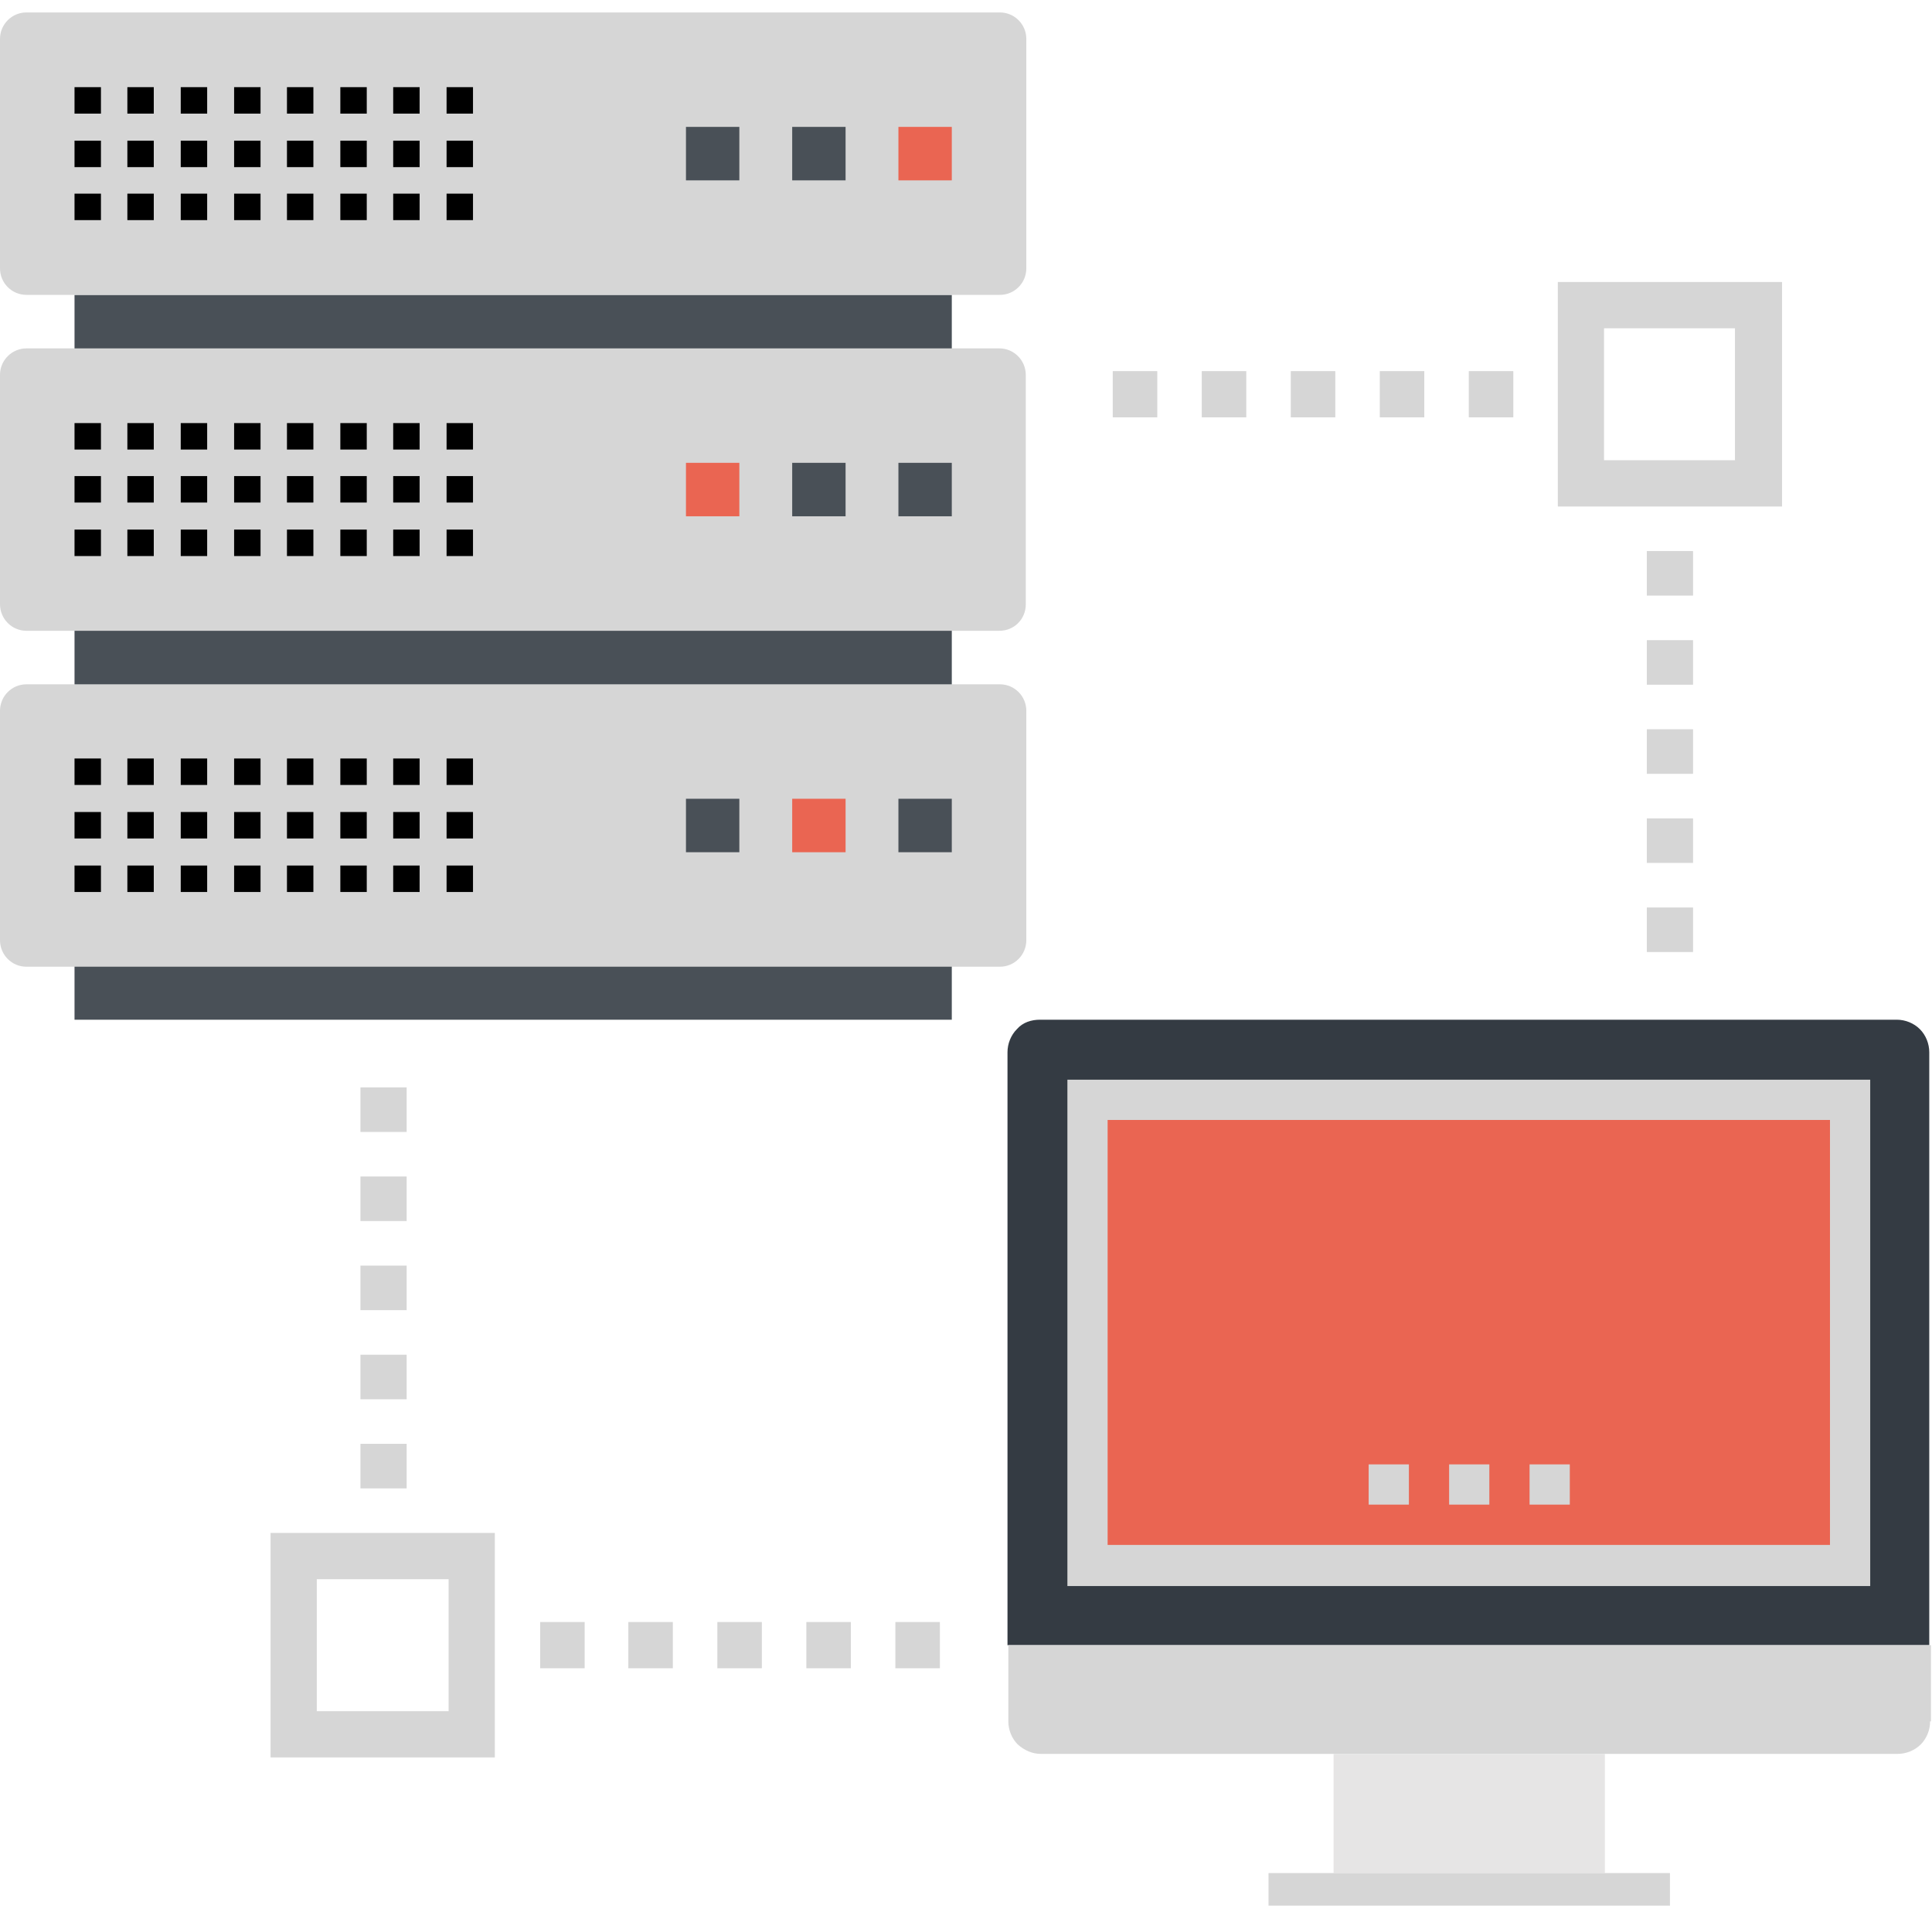 <svg width="145" height="143" viewBox="0 0 145 143" fill="none" xmlns="http://www.w3.org/2000/svg">
<g clip-path="url(#clip0_185_435)">
<path d="M71.434 22.127H5.593V76.52H71.434V22.127Z" fill="#495057"/>
<path d="M75.043 0.934H1.983C0.888 0.934 0 1.824 0 2.922V20.139C0 21.237 0.888 22.127 1.983 22.127H75.043C76.139 22.127 77.027 21.237 77.027 20.139V2.922C77.027 1.824 76.139 0.934 75.043 0.934Z" fill="#D6D6D6"/>
<path d="M7.576 6.54H5.593V8.527H7.576V6.54Z" fill="black"/>
<path d="M11.542 6.54H9.559V8.527H11.542V6.54Z" fill="black"/>
<path d="M15.548 6.54H13.565V8.527H15.548V6.54Z" fill="black"/>
<path d="M19.554 6.54H17.571V8.527H19.554V6.54Z" fill="black"/>
<path d="M23.52 6.54H21.537V8.527H23.52V6.54Z" fill="black"/>
<path d="M27.526 6.54H25.543V8.527H27.526V6.54Z" fill="black"/>
<path d="M31.493 6.54H29.51V8.527H31.493V6.54Z" fill="black"/>
<path d="M35.499 6.54H33.516V8.527H35.499V6.54Z" fill="black"/>
<path d="M7.576 10.556H5.593V12.542H7.576V10.556Z" fill="black"/>
<path d="M11.542 10.556H9.559V12.542H11.542V10.556Z" fill="black"/>
<path d="M15.548 10.556H13.565V12.542H15.548V10.556Z" fill="black"/>
<path d="M19.554 10.556H17.571V12.542H19.554V10.556Z" fill="black"/>
<path d="M23.52 10.556H21.537V12.542H23.52V10.556Z" fill="black"/>
<path d="M27.526 10.556H25.543V12.542H27.526V10.556Z" fill="black"/>
<path d="M31.493 10.556H29.51V12.542H31.493V10.556Z" fill="black"/>
<path d="M35.499 10.556H33.516V12.542H35.499V10.556Z" fill="black"/>
<path d="M7.576 14.532H5.593V16.518H7.576V14.532Z" fill="black"/>
<path d="M11.542 14.532H9.559V16.518H11.542V14.532Z" fill="black"/>
<path d="M15.548 14.532H13.565V16.518H15.548V14.532Z" fill="black"/>
<path d="M19.554 14.532H17.571V16.518H19.554V14.532Z" fill="black"/>
<path d="M23.52 14.532H21.537V16.518H23.52V14.532Z" fill="black"/>
<path d="M27.526 14.532H25.543V16.518H27.526V14.532Z" fill="black"/>
<path d="M31.493 14.532H29.51V16.518H31.493V14.532Z" fill="black"/>
<path d="M35.499 14.532H33.516V16.518H35.499V14.532Z" fill="black"/>
<path d="M71.434 9.522H67.428V13.534H71.434V9.522Z" fill="#EA6552"/>
<path d="M63.462 9.522H59.456V13.534H63.462V9.522Z" fill="#495057"/>
<path d="M55.489 9.522H51.483V13.534H55.489V9.522Z" fill="#495057"/>
<path d="M1.983 26.143H75.004C76.114 26.143 76.987 27.057 76.987 28.131V45.347C76.987 46.461 76.114 47.335 75.004 47.335H1.983C0.873 47.335 0 46.421 0 45.347V28.131C0 27.017 0.912 26.143 1.983 26.143Z" fill="#D6D6D6"/>
<path d="M7.576 31.749H5.593V33.735H7.576V31.749Z" fill="black"/>
<path d="M11.542 31.749H9.559V33.735H11.542V31.749Z" fill="black"/>
<path d="M15.548 31.749H13.565V33.735H15.548V31.749Z" fill="black"/>
<path d="M19.554 31.749H17.571V33.735H19.554V31.749Z" fill="black"/>
<path d="M23.52 31.749H21.537V33.735H23.52V31.749Z" fill="black"/>
<path d="M27.526 31.749H25.543V33.735H27.526V31.749Z" fill="black"/>
<path d="M31.493 31.749H29.51V33.735H31.493V31.749Z" fill="black"/>
<path d="M35.499 31.749H33.516V33.735H35.499V31.749Z" fill="black"/>
<path d="M7.576 35.725H5.593V37.711H7.576V35.725Z" fill="black"/>
<path d="M11.542 35.725H9.559V37.711H11.542V35.725Z" fill="black"/>
<path d="M15.548 35.725H13.565V37.711H15.548V35.725Z" fill="black"/>
<path d="M19.554 35.725H17.571V37.711H19.554V35.725Z" fill="black"/>
<path d="M23.52 35.725H21.537V37.711H23.52V35.725Z" fill="black"/>
<path d="M27.526 35.725H25.543V37.711H27.526V35.725Z" fill="black"/>
<path d="M31.493 35.725H29.51V37.711H31.493V35.725Z" fill="black"/>
<path d="M35.499 35.725H33.516V37.711H35.499V35.725Z" fill="black"/>
<path d="M7.576 39.741H5.593V41.727H7.576V39.741Z" fill="black"/>
<path d="M11.542 39.741H9.559V41.727H11.542V39.741Z" fill="black"/>
<path d="M15.548 39.741H13.565V41.727H15.548V39.741Z" fill="black"/>
<path d="M19.554 39.741H17.571V41.727H19.554V39.741Z" fill="black"/>
<path d="M23.52 39.741H21.537V41.727H23.52V39.741Z" fill="black"/>
<path d="M27.526 39.741H25.543V41.727H27.526V39.741Z" fill="black"/>
<path d="M31.493 39.741H29.51V41.727H31.493V39.741Z" fill="black"/>
<path d="M35.499 39.741H33.516V41.727H35.499V39.741Z" fill="black"/>
<path d="M71.434 34.731H67.428V38.743H71.434V34.731Z" fill="#495057"/>
<path d="M63.462 34.731H59.456V38.743H63.462V34.731Z" fill="#495057"/>
<path d="M55.489 34.731H51.483V38.743H55.489V34.731Z" fill="#EA6552"/>
<path d="M75.043 51.351H1.983C0.888 51.351 0 52.241 0 53.339V70.556C0 71.654 0.888 72.544 1.983 72.544H75.043C76.139 72.544 77.027 71.654 77.027 70.556V53.339C77.027 52.241 76.139 51.351 75.043 51.351Z" fill="#D6D6D6"/>
<path d="M7.576 56.918H5.593V58.904H7.576V56.918Z" fill="black"/>
<path d="M11.542 56.918H9.559V58.904H11.542V56.918Z" fill="black"/>
<path d="M15.548 56.918H13.565V58.904H15.548V56.918Z" fill="black"/>
<path d="M19.554 56.918H17.571V58.904H19.554V56.918Z" fill="black"/>
<path d="M23.52 56.918H21.537V58.904H23.52V56.918Z" fill="black"/>
<path d="M27.526 56.918H25.543V58.904H27.526V56.918Z" fill="black"/>
<path d="M31.493 56.918H29.51V58.904H31.493V56.918Z" fill="black"/>
<path d="M35.499 56.918H33.516V58.904H35.499V56.918Z" fill="black"/>
<path d="M7.576 60.934H5.593V62.92H7.576V60.934Z" fill="black"/>
<path d="M11.542 60.934H9.559V62.92H11.542V60.934Z" fill="black"/>
<path d="M15.548 60.934H13.565V62.92H15.548V60.934Z" fill="black"/>
<path d="M19.554 60.934H17.571V62.92H19.554V60.934Z" fill="black"/>
<path d="M23.52 60.934H21.537V62.92H23.52V60.934Z" fill="black"/>
<path d="M27.526 60.934H25.543V62.92H27.526V60.934Z" fill="black"/>
<path d="M31.493 60.934H29.51V62.92H31.493V60.934Z" fill="black"/>
<path d="M35.499 60.934H33.516V62.92H35.499V60.934Z" fill="black"/>
<path d="M7.576 64.95H5.593V66.936H7.576V64.95Z" fill="black"/>
<path d="M11.542 64.95H9.559V66.936H11.542V64.95Z" fill="black"/>
<path d="M15.548 64.95H13.565V66.936H15.548V64.95Z" fill="black"/>
<path d="M19.554 64.95H17.571V66.936H19.554V64.95Z" fill="black"/>
<path d="M23.52 64.95H21.537V66.936H23.52V64.95Z" fill="black"/>
<path d="M27.526 64.95H25.543V66.936H27.526V64.95Z" fill="black"/>
<path d="M31.493 64.95H29.51V66.936H31.493V64.95Z" fill="black"/>
<path d="M35.499 64.95H33.516V66.936H35.499V64.95Z" fill="black"/>
<path d="M71.434 59.94H67.428V63.952H71.434V59.94Z" fill="#495057"/>
<path d="M63.462 59.94H59.456V63.952H63.462V59.94Z" fill="#EA6552"/>
<path d="M55.489 59.94H51.483V63.952H55.489V59.94Z" fill="#495057"/>
</g>
<path d="M120.45 131.621H100.087V140.549H120.45V131.621Z" fill="#E6E5E5"/>
<path d="M125.332 140.558H95.205V142.999H125.332V140.558Z" fill="#D6D6D6"/>
<path d="M75.614 123.455V78.963C75.614 78.32 75.871 77.678 76.32 77.228C76.77 76.713 77.412 76.52 78.055 76.52H142.354C142.996 76.52 143.638 76.777 144.088 77.228C144.538 77.678 144.795 78.32 144.795 78.963V123.455H75.549H75.614Z" fill="#343B43"/>
<path d="M140.363 81.021H80.11V119.019H140.363V81.021Z" fill="#D6D6D6"/>
<path d="M137.343 84.043H83.129V115.933H137.343V84.043Z" fill="#EA6552"/>
<path d="M105.74 109.889H102.721V112.908H105.74V109.889Z" fill="#D6D6D6"/>
<path d="M111.778 109.889H108.759V112.908H111.778V109.889Z" fill="#D6D6D6"/>
<path d="M117.816 109.889H114.797V112.908H117.816V109.889Z" fill="#D6D6D6"/>
<path d="M144.859 129.172C144.859 129.815 144.602 130.457 144.152 130.907C143.703 131.356 143.06 131.613 142.418 131.613H78.119C77.476 131.613 76.898 131.356 76.384 130.907C75.935 130.457 75.678 129.815 75.678 129.172V123.455H144.923V129.172H144.859Z" fill="#D6D6D6"/>
<path d="M127.066 71.441H123.597V68.098H127.066V71.441ZM127.066 64.754H123.597V61.411H127.066V64.754ZM127.066 58.068H123.597V54.724H127.066V58.068ZM127.066 51.381H123.597V48.038H127.066V51.381ZM127.066 44.694H123.597V41.351H127.066V44.694Z" fill="#D6D6D6"/>
<path d="M113.576 31.318H110.236V27.849H113.576V31.318ZM106.896 31.318H103.556V27.849H106.896V31.318ZM100.216 31.318H96.875V27.849H100.216V31.318ZM93.535 31.318H90.195V27.849H93.535V31.318ZM86.855 31.318H83.514V27.849H86.855V31.318Z" fill="#D6D6D6"/>
<path d="M116.917 21.162V38.008H133.746V21.162H116.917ZM130.213 34.536H120.385V24.634H130.213V34.536Z" fill="#D6D6D6"/>
<path d="M30.52 111.689H27.052V108.346H30.52V111.689ZM30.52 105.003H27.052V101.659H30.52V105.003ZM30.52 98.316H27.052V94.973H30.52V98.316ZM30.52 91.629H27.052V88.286H30.52V91.629ZM30.52 84.943H27.052V81.599H30.52V84.943Z" fill="#D6D6D6"/>
<path d="M70.539 125.188H67.199V121.719H70.539V125.188ZM63.858 125.188H60.518V121.719H63.858V125.188ZM57.178 125.188H53.838V121.719H57.178V125.188ZM50.498 125.188H47.157V121.719H50.498V125.188ZM43.881 125.188H40.541V121.719H43.881V125.188Z" fill="#D6D6D6"/>
<path d="M20.307 115.033V131.878H37.137V115.033H20.307ZM33.668 128.406H23.776V118.505H33.668V128.406Z" fill="#D6D6D6"/>
<defs>
<clipPath id="clip0_185_435">
<rect width="77.027" height="75.586" fill="white" transform="translate(0 0.934)"/>
</clipPath>
</defs>
</svg>
